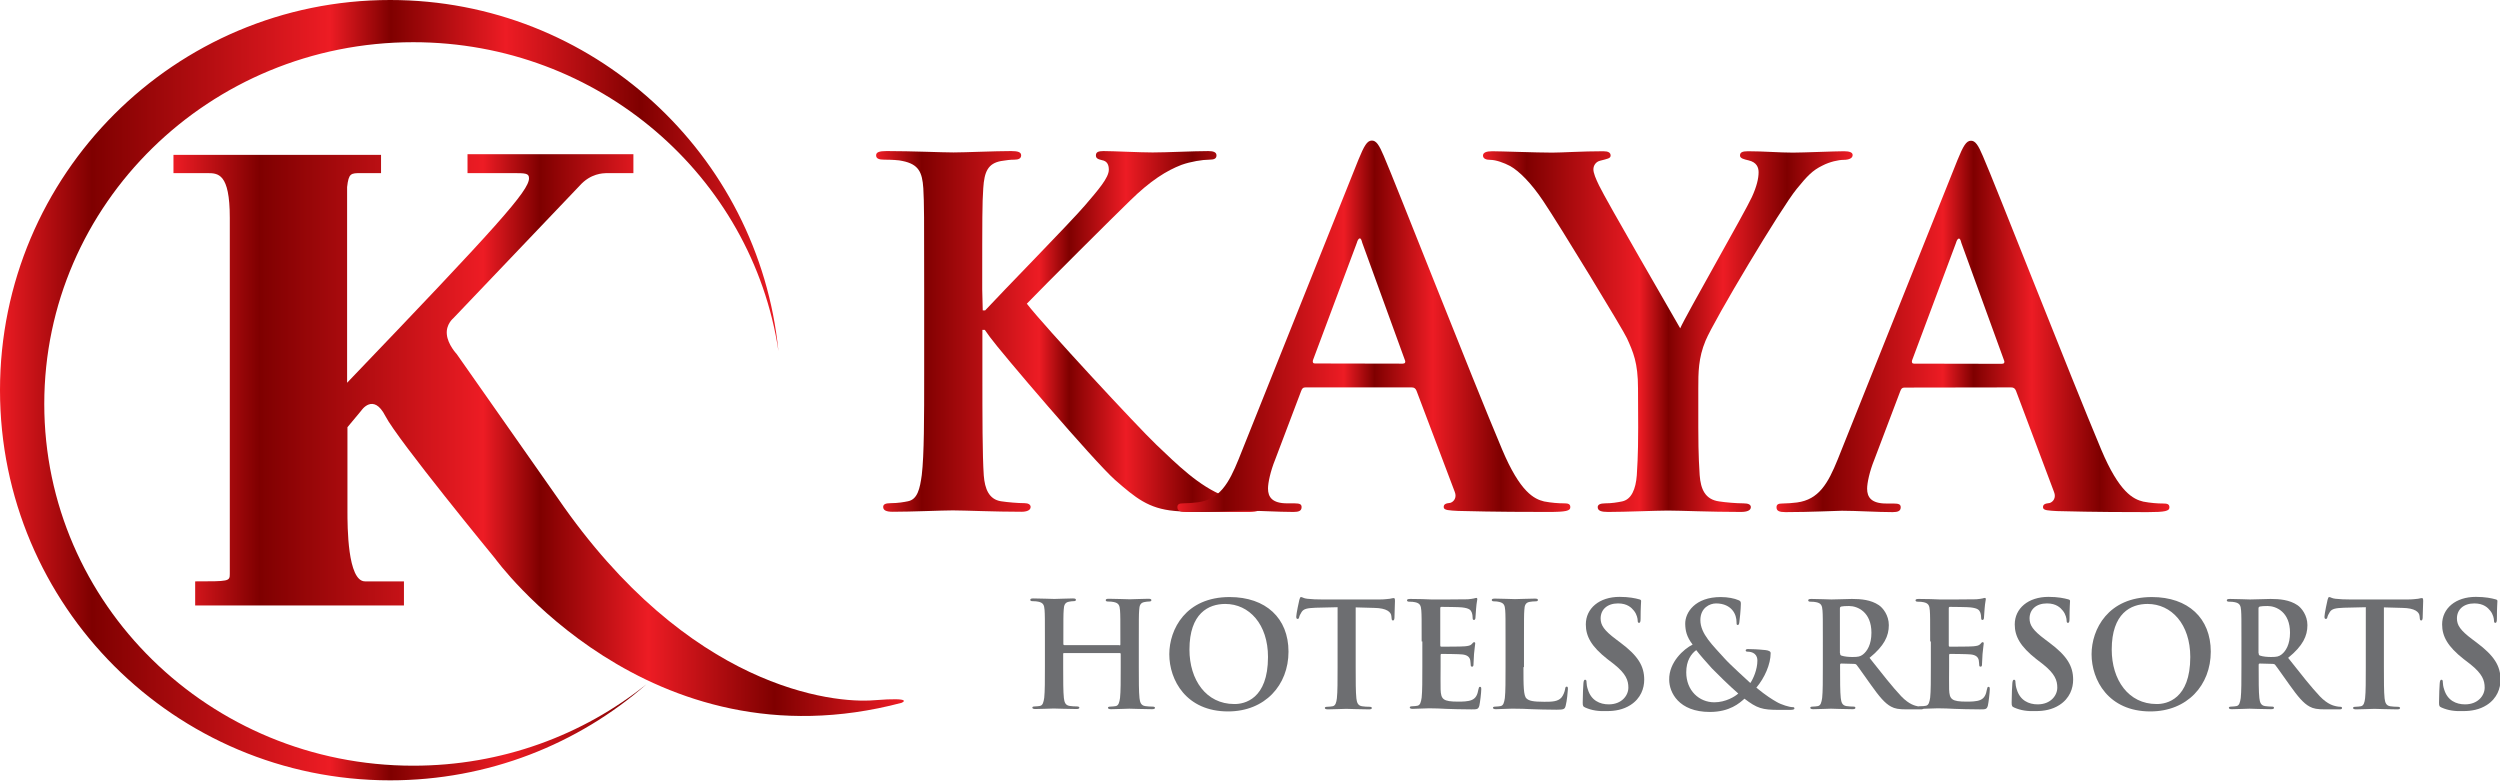 <?xml version="1.0" encoding="UTF-8"?> <svg xmlns="http://www.w3.org/2000/svg" xmlns:xlink="http://www.w3.org/1999/xlink" version="1.1" id="Layer_1" x="0px" y="0px" viewBox="0 0 1451.3 453.5" style="enable-background:new 0 0 1451.3 453.5;" xml:space="preserve"> <style type="text/css"> .st0{fill:url(#SVGID_1_);} .st1{fill:url(#SVGID_00000138537982057201722030000018143633241247644064_);} .st2{fill:url(#SVGID_00000025418321038061088310000003382739380525632135_);} .st3{fill:url(#SVGID_00000036253412417487596900000005449076897058236844_);} .st4{fill:url(#SVGID_00000126309489447443369340000005017937472262751933_);} .st5{fill:url(#SVGID_00000103956501223947065840000010177024095102620583_);} .st6{fill:#6D6E71;} </style> <g> <g> <linearGradient id="SVGID_1_" gradientUnits="userSpaceOnUse" x1="100.748" y1="252.636" x2="524.761" y2="252.636"> <stop offset="0" style="stop-color:#ED1C24"></stop> <stop offset="0.118" style="stop-color:#7F0000"></stop> <stop offset="0.424" style="stop-color:#ED1C24"></stop> <stop offset="0.502" style="stop-color:#7F0000"></stop> <stop offset="0.65" style="stop-color:#ED1C24"></stop> <stop offset="0.823" style="stop-color:#7F0000"></stop> <stop offset="1" style="stop-color:#ED1C24"></stop> </linearGradient> <path class="st0" d="M336.5,107.8l-73.4,77c0,0-4.3,3.5-3.7,9.3c0.5,5.9,5.7,11.4,5.7,11.4l58.7,83.7 c76,110.6,159.6,119.3,183.7,117.3c24-1.9,15.9,1.5,15.9,1.5c-147.2,39-236-83.8-236-83.8s-56.7-69-63.7-82.7 c-7-13.7-14-3.1-14-3.1l-8,9.6v48.8c0,8.5,0,40.7,10.2,40.7h22.6v14H113.3v-14c19.5,0,20.1,0,20.1-4.3V126.4 c0-25.9-6.8-25.9-13.2-25.9h-19.5V89.9h120.5v10.6h-11.6c-5.9,0-7.2,0-8.1,8.1v113.6c87.8-91.6,105.6-111.5,105.6-118.7 c0-3-2.1-3-9.8-3h-25.9v-11h96.3v11h-15.7C350.1,100.6,342.9,100.6,336.5,107.8"></path> <linearGradient id="SVGID_00000080884699834059444780000006259429882046305205_" gradientUnits="userSpaceOnUse" x1="0" y1="226.52" x2="451.902" y2="226.52"> <stop offset="0" style="stop-color:#ED1C24"></stop> <stop offset="0.118" style="stop-color:#7F0000"></stop> <stop offset="0.424" style="stop-color:#ED1C24"></stop> <stop offset="0.502" style="stop-color:#7F0000"></stop> <stop offset="0.65" style="stop-color:#ED1C24"></stop> <stop offset="0.823" style="stop-color:#7F0000"></stop> <stop offset="1" style="stop-color:#ED1C24"></stop> </linearGradient> <path style="fill:url(#SVGID_00000080884699834059444780000006259429882046305205_);" d="M0,226.5C0,101.4,101.4,0,226.5,0 c117.4,0,214,89.4,225.4,203.8c-15.2-101.4-104.3-179.3-212-179.3c-118.3,0-214.2,94-214.2,210c0,116,95.9,210,214.2,210 c51.4,0,98.5-17.7,135.4-47.3C335.6,432,283.5,453,226.5,453C101.4,453,0,351.6,0,226.5"></path> <linearGradient id="SVGID_00000140727973548931746090000015983187290838221239_" gradientUnits="userSpaceOnUse" x1="508.73" y1="192.43" x2="731.743" y2="192.43"> <stop offset="0" style="stop-color:#ED1C24"></stop> <stop offset="0.118" style="stop-color:#7F0000"></stop> <stop offset="0.424" style="stop-color:#ED1C24"></stop> <stop offset="0.502" style="stop-color:#7F0000"></stop> <stop offset="0.65" style="stop-color:#ED1C24"></stop> <stop offset="0.823" style="stop-color:#7F0000"></stop> <stop offset="1" style="stop-color:#ED1C24"></stop> </linearGradient> <path style="fill:url(#SVGID_00000140727973548931746090000015983187290838221239_);" d="M570.5,180.2h1.4 c9.4-10.2,49.9-51.5,57.9-60.9c7.8-9.1,13.9-16.1,13.9-20.8c0-3-1.1-5-3.9-5.5c-2.5-0.6-3.6-1.1-3.6-2.8c0-1.9,1.4-2.5,4.4-2.5 c5.8,0,21.1,0.8,28.5,0.8c8.6,0,23.8-0.8,32.4-0.8c2.8,0,4.7,0.6,4.7,2.5c0,1.9-1.4,2.5-4.2,2.5c-3.9,0-10.8,1.1-16.1,3 c-8.6,3.3-18,9.1-29.9,20.8c-8.6,8.3-50.4,49.9-59.9,59.8c10,13,64.3,71.5,75.1,81.8c12.2,11.6,24.7,24.1,39.6,29.9 c8.3,3.3,13.9,4.2,17.2,4.2c1.9,0,3.6,0.6,3.6,2.2c0,1.9-1.4,2.8-6.7,2.8l-24.1,0c-8.3,0-13.3,0-19.1-0.6 c-15-1.4-22.4-7.5-34.4-18c-12.2-10.8-66.8-74.8-72.6-82.9l-3-4.2h-1.4l0,25.2c0,25.5,0,47.4,0.8,59.3c0.6,7.8,3,13.9,10,15 c3.9,0.6,10,1.1,13.6,1.1c2.2,0,3.6,0.8,3.6,2.2c0,1.9-2.2,2.8-5.3,2.8c-15.5,0-33-0.8-39.9-0.8c-6.4,0-23.8,0.8-34.9,0.8 c-3.6,0-5.5-0.8-5.5-2.8c0-1.4,1.1-2.2,4.4-2.2c4.2,0,7.5-0.6,10-1.1c5.5-1.1,6.9-7.2,8-15.2c1.4-11.6,1.4-33.5,1.4-59l0-48.8 c0-42.1,0-49.9-0.5-58.7c-0.6-9.4-2.8-13.9-11.9-15.8c-2.2-0.6-6.9-0.8-10.8-0.8c-3,0-4.7-0.6-4.7-2.5c0-1.9,1.9-2.5,6.1-2.5 c14.7,0,32.1,0.8,38.8,0.8c6.7,0,24.1-0.8,33.5-0.8c3.9,0,5.8,0.6,5.8,2.5c0,1.9-1.7,2.5-3.9,2.5c-2.8,0-4.4,0.3-7.8,0.8 c-7.5,1.4-9.7,6.1-10.3,15.8c-0.6,8.9-0.6,16.6-0.6,58.7L570.5,180.2z"></path> <linearGradient id="SVGID_00000180330365203742551770000001263463858159475630_" gradientUnits="userSpaceOnUse" x1="683.515" y1="189.449" x2="911.578" y2="189.449"> <stop offset="0" style="stop-color:#ED1C24"></stop> <stop offset="0.118" style="stop-color:#7F0000"></stop> <stop offset="0.424" style="stop-color:#ED1C24"></stop> <stop offset="0.502" style="stop-color:#7F0000"></stop> <stop offset="0.65" style="stop-color:#ED1C24"></stop> <stop offset="0.823" style="stop-color:#7F0000"></stop> <stop offset="1" style="stop-color:#ED1C24"></stop> </linearGradient> <path style="fill:url(#SVGID_00000180330365203742551770000001263463858159475630_);" d="M814.3,211.1c1.4,0,1.7-0.8,1.4-1.7 l-24.9-68.5c-0.3-1.1-0.6-2.5-1.4-2.5c-0.8,0-1.4,1.4-1.7,2.5l-25.5,68.2c-0.3,1.1,0,1.9,1.1,1.9L814.3,211.1z M757.8,224.9 c-1.4,0-1.9,0.6-2.5,2.2l-15,39.6c-2.8,6.9-4.2,13.6-4.2,16.9c0,5,2.5,8.6,11.1,8.6l4.2,0c3.3,0,4.2,0.6,4.2,2.2 c0,2.2-1.7,2.8-4.7,2.8c-8.9,0-20.8-0.8-29.4-0.8c-3,0-18.3,0.8-32.7,0.8c-3.6,0-5.3-0.6-5.3-2.8c0-1.7,1.1-2.2,3.3-2.2 c2.5,0,6.4-0.3,8.6-0.6c12.7-1.7,18-11.1,23.6-24.9l69.6-174c3.3-8,5-11.1,7.8-11.1c2.5,0,4.2,2.5,6.9,8.9 c6.6,15.2,50.9,128.3,68.7,170.4c10.5,24.9,18.6,28.8,24.4,30.2c4.2,0.8,8.3,1.1,11.6,1.1c2.2,0,3.6,0.3,3.6,2.2 c0,2.2-2.5,2.8-12.8,2.8c-10,0-30.2,0-52.4-0.6c-5-0.3-8.3-0.3-8.3-2.2c0-1.7,1.1-2.2,3.9-2.5c1.9-0.6,3.9-3,2.5-6.4l-22.2-58.7 c-0.6-1.4-1.4-1.9-2.8-1.9L757.8,224.9z"></path> <linearGradient id="SVGID_00000155140383440806836940000016422896520050403713_" gradientUnits="userSpaceOnUse" x1="860.918" y1="192.522" x2="1075.403" y2="192.522"> <stop offset="0" style="stop-color:#ED1C24"></stop> <stop offset="0.118" style="stop-color:#7F0000"></stop> <stop offset="0.424" style="stop-color:#ED1C24"></stop> <stop offset="0.502" style="stop-color:#7F0000"></stop> <stop offset="0.65" style="stop-color:#ED1C24"></stop> <stop offset="0.823" style="stop-color:#7F0000"></stop> <stop offset="1" style="stop-color:#ED1C24"></stop> </linearGradient> <path style="fill:url(#SVGID_00000155140383440806836940000016422896520050403713_);" d="M950.9,225.5c0-15-2.8-21.1-6.4-29.1 c-1.9-4.4-39-65.4-48.7-79.8c-6.9-10.3-13.8-17.2-19.1-20.2c-3.6-1.9-8.3-3.6-11.6-3.6c-2.2,0-4.2-0.6-4.2-2.5 c0-1.7,1.9-2.5,5.3-2.5c5,0,25.8,0.8,34.9,0.8c5.8,0,17.2-0.8,29.7-0.8c2.8,0,4.2,0.8,4.2,2.5c0,1.7-1.9,1.9-6.1,3 c-2.5,0.6-3.9,2.8-3.9,5c0,2.2,1.4,5.5,3.3,9.4c3.9,8.3,42.7,75.1,47.1,82.9c2.8-6.7,37.7-67.6,41.6-76.2 c2.8-6.1,3.9-10.8,3.9-14.4c0-2.8-1.1-5.8-5.8-6.9c-2.5-0.6-5-1.1-5-2.8c0-1.9,1.4-2.5,4.7-2.5c9.1,0,18,0.8,26,0.8 c6.1,0,24.4-0.8,29.7-0.8c3,0,5,0.6,5,2.2c0,1.9-2.2,2.8-5.3,2.8c-2.8,0-8,1.1-12.2,3.3c-5.8,2.8-8.9,6.1-15,13.6 c-9.1,11.1-48,76.2-52.9,88.1c-4.2,10-4.2,18.6-4.2,27.7l0,22.7c0,4.4,0,16.1,0.8,27.7c0.6,8,3.1,14.1,11.4,15.2 c3.9,0.6,10,1.1,13.9,1.1c3.1,0,4.4,0.8,4.4,2.2c0,1.9-2.2,2.8-5.8,2.8c-17.5,0-34.9-0.8-42.4-0.8c-6.9,0-24.4,0.8-34.6,0.8 c-3.9,0-6.1-0.6-6.1-2.8c0-1.4,1.4-2.2,4.4-2.2c3.9,0,7.2-0.6,9.7-1.1c5.5-1.1,8-7.2,8.6-15.2c0.8-11.6,0.8-23.3,0.8-27.7 L950.9,225.5z"></path> <linearGradient id="SVGID_00000099627571679211095160000012090214724966322820_" gradientUnits="userSpaceOnUse" x1="1031.272" y1="189.549" x2="1259.332" y2="189.549"> <stop offset="0" style="stop-color:#ED1C24"></stop> <stop offset="0.118" style="stop-color:#7F0000"></stop> <stop offset="0.424" style="stop-color:#ED1C24"></stop> <stop offset="0.502" style="stop-color:#7F0000"></stop> <stop offset="0.65" style="stop-color:#ED1C24"></stop> <stop offset="0.823" style="stop-color:#7F0000"></stop> <stop offset="1" style="stop-color:#ED1C24"></stop> </linearGradient> <path style="fill:url(#SVGID_00000099627571679211095160000012090214724966322820_);" d="M1162.1,211.2c1.4,0,1.7-0.8,1.4-1.7 l-24.9-68.5c-0.3-1.1-0.6-2.5-1.4-2.5c-0.8,0-1.4,1.4-1.7,2.5l-25.5,68.2c-0.3,1.1,0,1.9,1.1,1.9L1162.1,211.2z M1105.6,225 c-1.4,0-1.9,0.6-2.5,2.2l-15,39.6c-2.8,6.9-4.2,13.6-4.2,16.9c0,5,2.5,8.6,11.1,8.6l4.2,0c3.3,0,4.2,0.6,4.2,2.2 c0,2.2-1.7,2.8-4.7,2.8c-8.9,0-20.8-0.8-29.4-0.8c-3,0-18.3,0.8-32.7,0.8c-3.6,0-5.3-0.6-5.3-2.8c0-1.7,1.1-2.2,3.3-2.2 c2.5,0,6.4-0.3,8.6-0.6c12.7-1.7,18-11.1,23.6-24.9l69.6-174c3.3-8,5-11.1,7.8-11.1c2.5,0,4.2,2.5,6.9,8.9 c6.7,15.2,51,128.3,68.7,170.4c10.5,24.9,18.6,28.8,24.4,30.2c4.2,0.8,8.3,1.1,11.6,1.1c2.2,0,3.6,0.3,3.6,2.2 c0,2.2-2.5,2.8-12.7,2.8c-10,0-30.2,0-52.4-0.6c-5-0.3-8.3-0.3-8.3-2.2c0-1.7,1.1-2.2,3.9-2.5c1.9-0.6,3.9-3,2.5-6.4l-22.1-58.8 c-0.6-1.4-1.4-1.9-2.8-1.9L1105.6,225z"></path> </g> <g> <path class="st6" d="M649.9,374.7c0.3,0,0.5-0.2,0.5-0.6v-1.8c0-12.9,0-15.3-0.2-18c-0.2-2.9-0.8-4.2-3.6-4.8 c-0.7-0.2-2.1-0.3-3.3-0.3c-0.9,0-1.4-0.2-1.4-0.8c0-0.6,0.6-0.8,1.8-0.8c4.6,0,9.9,0.3,12.2,0.3c2,0,7.4-0.3,10.7-0.3 c1.2,0,1.8,0.2,1.8,0.8c0,0.6-0.5,0.8-1.5,0.8c-0.7,0-1.4,0.1-2.5,0.3c-2.3,0.4-3,1.9-3.1,4.8c-0.2,2.7-0.2,5.1-0.2,18v14.9 c0,7.8,0,14.5,0.4,18.1c0.3,2.4,0.8,4.2,3.3,4.6c1.2,0.2,3,0.3,4.3,0.3c0.9,0,1.4,0.3,1.4,0.7c0,0.6-0.7,0.8-1.7,0.8 c-5.5,0-10.8-0.3-13.2-0.3c-1.9,0-7.3,0.3-10.6,0.3c-1.2,0-1.8-0.3-1.8-0.8c0-0.4,0.3-0.7,1.4-0.7c1.3,0,2.3-0.2,3.1-0.3 c1.7-0.3,2.1-2.2,2.5-4.7c0.4-3.6,0.4-10.3,0.4-18.1v-7.5c0-0.3-0.3-0.5-0.5-0.5h-32.4c-0.3,0-0.5,0.1-0.5,0.5v7.5 c0,7.8,0,14.5,0.4,18.1c0.3,2.4,0.8,4.2,3.3,4.6c1.2,0.2,3.1,0.3,4.3,0.3c0.9,0,1.4,0.3,1.4,0.7c0,0.6-0.7,0.8-1.7,0.8 c-5.5,0-10.8-0.3-13.2-0.3c-1.9,0-7.3,0.3-10.7,0.3c-1.1,0-1.7-0.3-1.7-0.8c0-0.4,0.3-0.7,1.4-0.7c1.3,0,2.3-0.2,3-0.3 c1.7-0.3,2.1-2.2,2.5-4.7c0.4-3.6,0.4-10.3,0.4-18.1v-14.9c0-12.9,0-15.3-0.2-18c-0.2-2.9-0.8-4.2-3.6-4.8 c-0.7-0.2-2.1-0.3-3.3-0.3c-0.9,0-1.4-0.2-1.4-0.8c0-0.6,0.6-0.8,1.8-0.8c4.6,0,9.9,0.3,12.2,0.3c2,0,7.4-0.3,10.7-0.3 c1.2,0,1.8,0.2,1.8,0.8c0,0.6-0.5,0.8-1.5,0.8c-0.7,0-1.4,0.1-2.5,0.3c-2.3,0.4-3,1.9-3.1,4.8c-0.2,2.7-0.2,5.1-0.2,18v1.8 c0,0.4,0.3,0.6,0.5,0.6H649.9z"></path> <path class="st6" d="M678.8,379.8c0-14.5,9.6-33.2,35-33.2c21.1,0,34.2,12.3,34.2,31.7c0,19.4-13.6,34.7-35.1,34.7 C688.6,413,678.8,394.8,678.8,379.8z M736.1,381.4c0-19-10.9-30.8-24.8-30.8c-9.7,0-20.8,5.4-20.8,26.5c0,17.6,9.7,31.6,26,31.6 C722.4,408.8,736.1,405.9,736.1,381.4z"></path> <path class="st6" d="M776.4,352.5l-12.6,0.3c-4.9,0.2-7,0.6-8.2,2.5c-0.8,1.3-1.3,2.3-1.4,3c-0.2,0.7-0.4,1-0.9,1 c-0.6,0-0.8-0.4-0.8-1.4c0-1.4,1.6-9.1,1.8-9.7c0.3-1.1,0.5-1.6,1-1.6c0.7,0,1.5,0.8,3.6,1c2.5,0.3,5.7,0.4,8.5,0.4h33.6 c2.7,0,4.6-0.3,5.8-0.4c1.3-0.3,2-0.4,2.3-0.4c0.6,0,0.7,0.5,0.7,1.8c0,1.8-0.3,7.6-0.3,9.8c-0.1,0.8-0.3,1.4-0.8,1.4 c-0.7,0-0.8-0.4-0.9-1.7l-0.1-0.9c-0.2-2.2-2.5-4.6-10-4.7l-10.7-0.3v34.7c0,7.8,0,14.5,0.4,18.1c0.3,2.4,0.8,4.2,3.3,4.6 c1.2,0.2,3,0.3,4.3,0.3c0.9,0,1.4,0.3,1.4,0.7c0,0.6-0.7,0.8-1.6,0.8c-5.6,0-10.9-0.3-13.3-0.3c-1.9,0-7.3,0.3-10.7,0.3 c-1.1,0-1.7-0.3-1.7-0.8c0-0.4,0.3-0.7,1.4-0.7c1.3,0,2.3-0.2,3.1-0.3c1.7-0.3,2.2-2.2,2.5-4.7c0.4-3.6,0.4-10.3,0.4-18.1V352.5z"></path> <path class="st6" d="M825.3,372.4c0-12.9,0-15.3-0.2-18c-0.2-2.9-0.8-4.2-3.6-4.8c-0.7-0.2-2.1-0.3-3.3-0.3 c-0.9,0-1.4-0.2-1.4-0.8c0-0.6,0.6-0.8,1.9-0.8c2.3,0,4.7,0.1,6.9,0.1c2.2,0.1,4.2,0.2,5.3,0.2c2.7,0,19.6,0,21.2-0.1 c1.6-0.2,3-0.3,3.6-0.5c0.4-0.1,0.9-0.3,1.4-0.3c0.4,0,0.5,0.3,0.5,0.8c0,0.6-0.4,1.6-0.7,5.5c-0.1,0.8-0.3,4.6-0.4,5.6 c-0.1,0.4-0.3,0.9-0.8,0.9c-0.6,0-0.8-0.4-0.8-1.2c0-0.6-0.1-2-0.5-3.1c-0.6-1.5-1.4-2.5-5.7-3c-1.4-0.2-10.3-0.3-12-0.3 c-0.4,0-0.6,0.3-0.6,0.8v21.4c0,0.6,0.1,0.9,0.6,0.9c1.9,0,11.6,0,13.6-0.2c2-0.2,3.3-0.4,4.1-1.3c0.6-0.7,0.9-1.1,1.4-1.1 c0.3,0,0.6,0.2,0.6,0.7c0,0.5-0.3,1.9-0.7,6.2c-0.1,1.7-0.3,5.1-0.3,5.7c0,0.7,0,1.6-0.8,1.6c-0.6,0-0.8-0.3-0.8-0.8 c-0.1-0.8-0.1-1.9-0.3-3c-0.4-1.7-1.6-3-4.7-3.3c-1.6-0.2-10-0.3-12-0.3c-0.4,0-0.5,0.3-0.5,0.8v6.7c0,2.9-0.1,10.7,0,13.1 c0.2,5.8,1.5,7.1,10.2,7.1c2.2,0,5.8,0,8-1c2.2-1,3.2-2.8,3.8-6.3c0.2-0.9,0.3-1.3,0.9-1.3c0.7,0,0.7,0.7,0.7,1.5 c0,1.9-0.7,7.7-1.1,9.4c-0.6,2.2-1.4,2.2-4.6,2.2c-6.4,0-11-0.2-14.7-0.3c-3.6-0.2-6.3-0.3-8.8-0.3c-0.9,0-2.8,0-4.8,0.1 c-1.9,0-4.2,0.2-5.8,0.2c-1.1,0-1.7-0.3-1.7-0.8c0-0.4,0.3-0.7,1.4-0.7c1.3,0,2.3-0.2,3-0.3c1.7-0.3,2.1-2.2,2.5-4.7 c0.4-3.6,0.4-10.3,0.4-18.1V372.4z"></path> <path class="st6" d="M884.4,387.3c0,10.8,0,16.7,1.8,18.2c1.4,1.3,3.6,1.9,10.3,1.9c4.5,0,7.8-0.1,9.9-2.4c1-1.1,2-3.5,2.2-5.1 c0.1-0.8,0.3-1.3,0.9-1.3c0.6,0,0.7,0.4,0.7,1.4c0,0.9-0.6,7.3-1.3,9.7c-0.5,1.9-0.9,2.3-5.3,2.3c-6.1,0-10.5-0.2-14.3-0.3 c-3.8-0.2-6.9-0.3-10.3-0.3c-0.9,0-2.8,0-4.8,0.1c-1.9,0-4.2,0.2-5.8,0.2c-1.1,0-1.7-0.3-1.7-0.8c0-0.4,0.3-0.7,1.4-0.7 c1.3,0,2.3-0.2,3-0.3c1.7-0.3,2.1-2.2,2.5-4.7c0.4-3.6,0.4-10.3,0.4-18.1v-14.9c0-12.9,0-15.3-0.2-18c-0.2-2.9-0.8-4.2-3.6-4.8 c-0.7-0.2-1.7-0.3-2.8-0.3c-0.9,0-1.4-0.2-1.4-0.8c0-0.6,0.6-0.8,1.9-0.8c4,0,9.3,0.3,11.6,0.3c2,0,8.2-0.3,11.5-0.3 c1.2,0,1.8,0.2,1.8,0.8c0,0.6-0.5,0.8-1.5,0.8c-0.9,0-2.3,0.1-3.3,0.3c-2.3,0.4-3,1.9-3.1,4.8c-0.2,2.7-0.2,5.1-0.2,18V387.3z"></path> <path class="st6" d="M920.4,410.8c-1.4-0.6-1.6-1-1.6-2.9c0-4.7,0.3-9.7,0.4-11.1c0.1-1.3,0.3-2.2,1-2.2c0.8,0,0.8,0.8,0.8,1.4 c0,1.1,0.3,2.9,0.8,4.3c1.9,6.3,6.9,8.6,12.1,8.6c7.6,0,11.4-5.2,11.4-9.7c0-4.2-1.3-8-8.3-13.6l-3.9-3 c-9.3-7.3-12.5-13.2-12.5-20.1c0-9.3,7.8-16,19.6-16c5.5,0,9.1,0.8,11.3,1.4c0.8,0.2,1.2,0.4,1.2,1c0,1.1-0.3,3.6-0.3,10.2 c0,1.9-0.3,2.5-0.9,2.5c-0.6,0-0.8-0.5-0.8-1.5c0-0.8-0.4-3.4-2.2-5.6c-1.3-1.6-3.7-4.2-9.2-4.2c-6.3,0-10.1,3.6-10.1,8.7 c0,3.9,1.9,6.9,9,12.2l2.4,1.8c10.3,7.7,13.9,13.6,13.9,21.6c0,4.9-1.9,10.8-8,14.7c-4.2,2.7-9,3.5-13.5,3.5 C927.9,413,924.1,412.4,920.4,410.8z"></path> <path class="st6" d="M982.6,374.2c-3.6-4.7-4.2-8.2-4.3-12c-0.1-6.7,5.8-15.6,20.6-15.6c4.2,0,8,0.8,10.3,1.8 c1.4,0.5,1.4,1.2,1.4,2.2c0,2.8-0.7,9.6-0.9,10.8c-0.2,1.3-0.5,1.4-1,1.4c-0.5,0-0.6-0.3-0.6-1.6c0-2.2-0.6-4.9-2.5-7.1 c-1.7-2-4.7-3.8-9.4-3.8c-3.6,0-9.1,2.5-9.1,9.7c0,8,7.3,14.7,14.1,22.3c2.9,3.3,13.3,12.7,14.9,14.2c1.7-2.4,4.1-7.9,4.1-13 c0-1.3-0.3-2.8-1.6-3.9c-1.1-1-2.9-1.3-4.2-1.3c-0.5,0-1-0.2-1-0.7c0-0.7,0.7-0.8,1.4-0.8c2,0,5.4,0.1,10.2,0.6 c1.6,0.2,2.9,0.7,2.9,1.7c0,6.5-3.5,14.4-8.3,20.1c5.7,4.7,9.5,7,11.8,8.3c2.7,1.6,7.4,3,9.1,3c0.8,0,1.2,0.1,1.2,0.8 c0,0.5-0.7,0.8-2.5,0.8h-6.5c-9.7,0-12.7-0.9-20-6.5c-2.8,2.5-8.5,7.7-20.1,7.7c-18.1,0-23.6-11.4-23.6-18.7 C968.8,384.4,977.5,376.7,982.6,374.2z M1009.1,402.6c-4.9-4.2-13-12.2-15.3-14.6c-2.2-2.4-7.6-8.5-9.1-10.6 c-2.9,2.1-5.8,6.1-5.8,12.9c0,10.6,7.5,17.4,16.3,17.4C1001.8,407.7,1007.3,404.3,1009.1,402.6z"></path> <path class="st6" d="M1058.2,372.4c0-12.9,0-15.3-0.2-18c-0.2-2.9-0.8-4.2-3.6-4.8c-0.7-0.2-2.1-0.3-3.3-0.3 c-0.9,0-1.4-0.2-1.4-0.8c0-0.6,0.6-0.8,1.9-0.8c4.5,0,9.8,0.3,11.6,0.3c2.9,0,9.3-0.3,11.9-0.3c5.3,0,11,0.5,15.6,3.6 c2.4,1.6,5.8,5.9,5.8,11.6c0,6.3-2.6,12-11.2,19c7.5,9.5,13.4,17,18.4,22.3c4.7,4.9,8.2,5.5,9.5,5.8c0.9,0.2,1.7,0.3,2.4,0.3 c0.7,0,1,0.3,1,0.7c0,0.7-0.6,0.8-1.6,0.8h-8.1c-4.7,0-6.9-0.4-9.1-1.6c-3.6-1.9-6.9-5.9-11.6-12.5c-3.4-4.7-7.3-10.4-8.4-11.7 c-0.4-0.5-0.9-0.6-1.5-0.6l-7.4-0.2c-0.4,0-0.7,0.2-0.7,0.7v1.2c0,7.9,0,14.6,0.4,18.1c0.3,2.5,0.8,4.3,3.3,4.7 c1.3,0.2,3.1,0.3,4.2,0.3c0.7,0,1,0.3,1,0.7c0,0.6-0.6,0.8-1.7,0.8c-4.9,0-11.2-0.3-12.5-0.3c-1.6,0-6.9,0.3-10.3,0.3 c-1.1,0-1.7-0.3-1.7-0.8c0-0.4,0.3-0.7,1.4-0.7c1.3,0,2.3-0.2,3-0.3c1.7-0.3,2.1-2.2,2.5-4.7c0.4-3.6,0.4-10.3,0.4-18.1V372.4z M1068.2,379.1c0,0.9,0.2,1.3,0.8,1.5c1.8,0.6,4.3,0.8,6.4,0.8c3.4,0,4.5-0.3,6-1.4c2.5-1.9,5-5.8,5-12.7c0-12-8-15.5-13-15.5 c-2.1,0-3.6,0.1-4.5,0.3c-0.6,0.2-0.8,0.5-0.8,1.2V379.1z"></path> <path class="st6" d="M1120.5,372.4c0-12.9,0-15.3-0.2-18c-0.2-2.9-0.8-4.2-3.6-4.8c-0.7-0.2-2.1-0.3-3.3-0.3 c-0.9,0-1.4-0.2-1.4-0.8c0-0.6,0.6-0.8,1.9-0.8c2.3,0,4.7,0.1,6.9,0.1c2.2,0.1,4.2,0.2,5.3,0.2c2.7,0,19.6,0,21.2-0.1 c1.6-0.2,3-0.3,3.6-0.5c0.4-0.1,0.9-0.3,1.4-0.3c0.4,0,0.5,0.3,0.5,0.8c0,0.6-0.4,1.6-0.7,5.5c-0.1,0.8-0.3,4.6-0.4,5.6 c-0.1,0.4-0.3,0.9-0.8,0.9c-0.6,0-0.8-0.4-0.8-1.2c0-0.6-0.1-2-0.5-3.1c-0.6-1.5-1.4-2.5-5.7-3c-1.4-0.2-10.3-0.3-12-0.3 c-0.4,0-0.6,0.3-0.6,0.8v21.4c0,0.6,0.1,0.9,0.6,0.9c1.9,0,11.6,0,13.6-0.2c2-0.2,3.3-0.4,4.1-1.3c0.6-0.7,0.9-1.1,1.4-1.1 c0.3,0,0.6,0.2,0.6,0.7c0,0.5-0.3,1.9-0.7,6.2c-0.1,1.7-0.3,5.1-0.3,5.7c0,0.7,0,1.6-0.8,1.6c-0.6,0-0.8-0.3-0.8-0.8 c-0.1-0.8-0.1-1.9-0.3-3c-0.4-1.7-1.6-3-4.7-3.3c-1.6-0.2-10-0.3-12-0.3c-0.4,0-0.5,0.3-0.5,0.8v6.7c0,2.9-0.1,10.7,0,13.1 c0.2,5.8,1.5,7.1,10.2,7.1c2.2,0,5.8,0,8-1c2.2-1,3.2-2.8,3.8-6.3c0.2-0.9,0.3-1.3,0.9-1.3c0.7,0,0.7,0.7,0.7,1.5 c0,1.9-0.7,7.7-1.1,9.4c-0.6,2.2-1.4,2.2-4.6,2.2c-6.4,0-11-0.2-14.7-0.3c-3.6-0.2-6.3-0.3-8.8-0.3c-0.9,0-2.8,0-4.8,0.1 c-1.9,0-4.2,0.2-5.8,0.2c-1.1,0-1.7-0.3-1.7-0.8c0-0.4,0.3-0.7,1.4-0.7c1.3,0,2.3-0.2,3-0.3c1.7-0.3,2.1-2.2,2.5-4.7 c0.4-3.6,0.4-10.3,0.4-18.1V372.4z"></path> <path class="st6" d="M1169.4,410.8c-1.4-0.6-1.6-1-1.6-2.9c0-4.7,0.3-9.7,0.4-11.1c0.1-1.3,0.3-2.2,1-2.2c0.8,0,0.8,0.8,0.8,1.4 c0,1.1,0.3,2.9,0.8,4.3c1.9,6.3,6.9,8.6,12.1,8.6c7.6,0,11.4-5.2,11.4-9.7c0-4.2-1.3-8-8.3-13.6l-3.9-3 c-9.3-7.3-12.5-13.2-12.5-20.1c0-9.3,7.8-16,19.6-16c5.5,0,9.1,0.8,11.3,1.4c0.8,0.2,1.2,0.4,1.2,1c0,1.1-0.3,3.6-0.3,10.2 c0,1.9-0.3,2.5-0.9,2.5c-0.6,0-0.8-0.5-0.8-1.5c0-0.8-0.4-3.4-2.2-5.6c-1.3-1.6-3.7-4.2-9.2-4.2c-6.3,0-10.1,3.6-10.1,8.7 c0,3.9,1.9,6.9,9,12.2l2.4,1.8c10.3,7.7,13.9,13.6,13.9,21.6c0,4.9-1.9,10.8-8,14.7c-4.2,2.7-9,3.5-13.5,3.5 C1176.9,413,1173.1,412.4,1169.4,410.8z"></path> <path class="st6" d="M1214.2,379.8c0-14.5,9.6-33.2,35-33.2c21.1,0,34.2,12.3,34.2,31.7c0,19.4-13.6,34.7-35.1,34.7 C1224,413,1214.2,394.8,1214.2,379.8z M1271.5,381.4c0-19-10.9-30.8-24.8-30.8c-9.7,0-20.8,5.4-20.8,26.5c0,17.6,9.7,31.6,26,31.6 C1257.8,408.8,1271.5,405.9,1271.5,381.4z"></path> <path class="st6" d="M1301.2,372.4c0-12.9,0-15.3-0.2-18c-0.2-2.9-0.8-4.2-3.6-4.8c-0.7-0.2-2.1-0.3-3.3-0.3 c-0.9,0-1.4-0.2-1.4-0.8c0-0.6,0.6-0.8,1.9-0.8c4.5,0,9.8,0.3,11.6,0.3c2.9,0,9.3-0.3,11.9-0.3c5.3,0,11,0.5,15.6,3.6 c2.4,1.6,5.8,5.9,5.8,11.6c0,6.3-2.6,12-11.2,19c7.5,9.5,13.4,17,18.4,22.3c4.7,4.9,8.2,5.5,9.5,5.8c0.9,0.2,1.7,0.3,2.4,0.3 c0.7,0,1,0.3,1,0.7c0,0.7-0.6,0.8-1.6,0.8h-8.1c-4.7,0-6.9-0.4-9.1-1.6c-3.6-1.9-6.9-5.9-11.6-12.5c-3.4-4.7-7.3-10.4-8.4-11.7 c-0.4-0.5-0.9-0.6-1.5-0.6l-7.4-0.2c-0.4,0-0.7,0.2-0.7,0.7v1.2c0,7.9,0,14.6,0.4,18.1c0.3,2.5,0.8,4.3,3.3,4.7 c1.3,0.2,3.1,0.3,4.2,0.3c0.7,0,1,0.3,1,0.7c0,0.6-0.6,0.8-1.7,0.8c-4.9,0-11.2-0.3-12.5-0.3c-1.6,0-7,0.3-10.3,0.3 c-1.1,0-1.7-0.3-1.7-0.8c0-0.4,0.3-0.7,1.4-0.7c1.3,0,2.3-0.2,3-0.3c1.7-0.3,2.1-2.2,2.5-4.7c0.4-3.6,0.4-10.3,0.4-18.1V372.4z M1311.2,379.1c0,0.9,0.2,1.3,0.8,1.5c1.8,0.6,4.3,0.8,6.4,0.8c3.4,0,4.5-0.3,6-1.4c2.5-1.9,5-5.8,5-12.7c0-12-8-15.5-13-15.5 c-2.1,0-3.6,0.1-4.5,0.3c-0.6,0.2-0.8,0.5-0.8,1.2V379.1z"></path> <path class="st6" d="M1373.3,352.5l-12.6,0.3c-4.9,0.2-7,0.6-8.2,2.5c-0.8,1.3-1.3,2.3-1.4,3c-0.2,0.7-0.4,1-0.9,1 c-0.6,0-0.8-0.4-0.8-1.4c0-1.4,1.6-9.1,1.8-9.7c0.3-1.1,0.5-1.6,1-1.6c0.7,0,1.5,0.8,3.6,1c2.5,0.3,5.7,0.4,8.5,0.4h33.6 c2.7,0,4.6-0.3,5.8-0.4c1.3-0.3,2-0.4,2.3-0.4c0.6,0,0.7,0.5,0.7,1.8c0,1.8-0.3,7.6-0.3,9.8c-0.1,0.8-0.3,1.4-0.8,1.4 c-0.7,0-0.8-0.4-0.9-1.7l-0.1-0.9c-0.2-2.2-2.5-4.6-10-4.7l-10.7-0.3v34.7c0,7.8,0,14.5,0.4,18.1c0.3,2.4,0.8,4.2,3.3,4.6 c1.2,0.2,3.1,0.3,4.3,0.3c0.9,0,1.4,0.3,1.4,0.7c0,0.6-0.7,0.8-1.6,0.8c-5.6,0-10.9-0.3-13.3-0.3c-1.9,0-7.3,0.3-10.7,0.3 c-1.1,0-1.7-0.3-1.7-0.8c0-0.4,0.3-0.7,1.4-0.7c1.3,0,2.3-0.2,3.1-0.3c1.7-0.3,2.2-2.2,2.5-4.7c0.4-3.6,0.4-10.3,0.4-18.1V352.5z"></path> <path class="st6" d="M1417.5,410.8c-1.4-0.6-1.6-1-1.6-2.9c0-4.7,0.3-9.7,0.4-11.1c0.1-1.3,0.3-2.2,1-2.2c0.8,0,0.8,0.8,0.8,1.4 c0,1.1,0.3,2.9,0.8,4.3c1.9,6.3,6.9,8.6,12.1,8.6c7.6,0,11.4-5.2,11.4-9.7c0-4.2-1.3-8-8.3-13.6l-3.9-3 c-9.3-7.3-12.5-13.2-12.5-20.1c0-9.3,7.8-16,19.6-16c5.5,0,9.1,0.8,11.3,1.4c0.8,0.2,1.2,0.4,1.2,1c0,1.1-0.3,3.6-0.3,10.2 c0,1.9-0.3,2.5-0.9,2.5c-0.6,0-0.8-0.5-0.8-1.5c0-0.8-0.4-3.4-2.2-5.6c-1.3-1.6-3.7-4.2-9.2-4.2c-6.3,0-10.1,3.6-10.1,8.7 c0,3.9,1.9,6.9,9,12.2l2.4,1.8c10.3,7.7,13.9,13.6,13.9,21.6c0,4.9-1.9,10.8-8,14.7c-4.2,2.7-9,3.5-13.5,3.5 C1425,413,1421.2,412.4,1417.5,410.8z"></path> </g> </g> </svg> 
